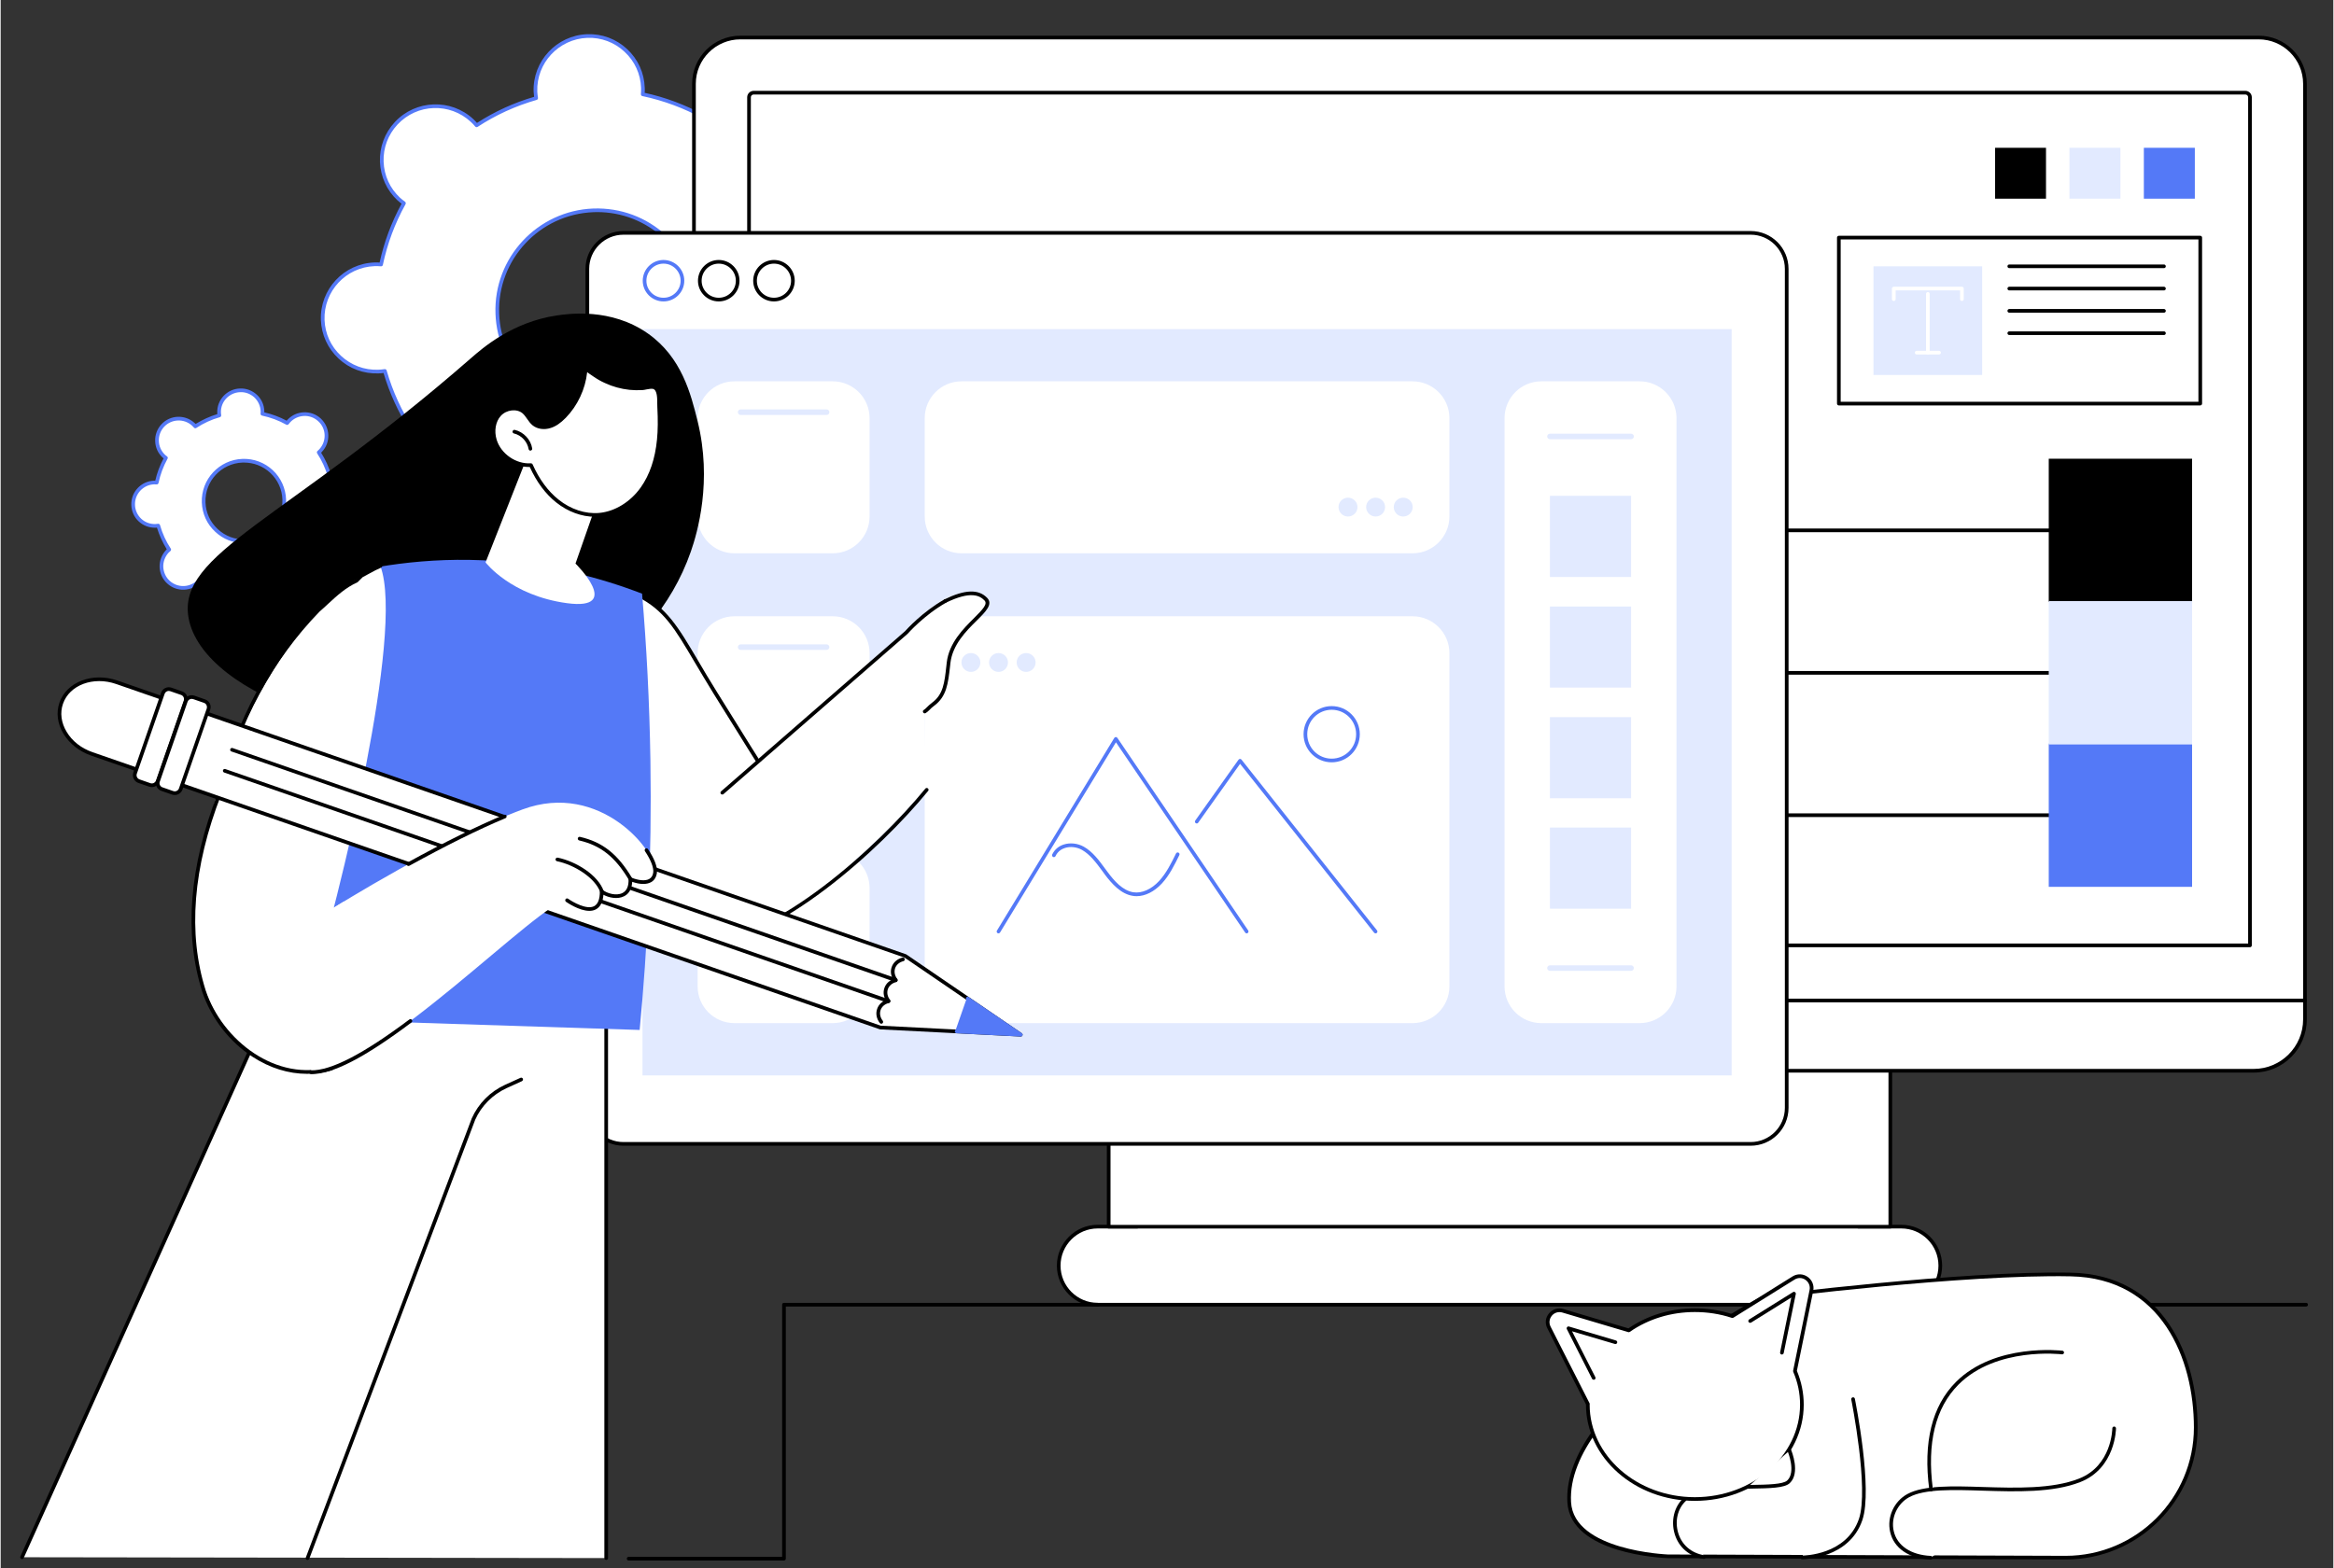 <svg version="1.2" xmlns="http://www.w3.org/2000/svg" viewBox="0 0 2796 1880" width="1000" height="672">
	<rect x="0" y="0" width="2796" height="1880" fill="#333333" stroke="none"/>
	<title>BAir-M_Bus-43_Single-04-ai</title>
	<style>
		.s0 { fill: #ffffff } 
		.s1 { fill: #5479f7 } 
		.s2 { fill: #000000 } 
		.s3 { fill: #e2eaff } 
	</style>
	<g id="_Artboards_">
	</g>
	<g id="Illustration">
		<g id="Interface design 2 ">
			<g id="&lt;Group&gt;">
				<g id="&lt;Group&gt;">
					<path id="&lt;Compound Path&gt;" fill-rule="evenodd" class="s0" d="m183.9 578.5q1.6 0 3.1 0.1c2.2-10.5 6-20.5 11.1-29.6q-1.3-0.9-2.5-2c-10.5-9.8-11.1-26.3-1.3-36.8 9.8-10.5 26.3-11.1 36.8-1.3q1.2 1.1 2.2 2.3c8.8-5.7 18.5-10.2 28.8-13.2q-0.2-1.5-0.3-3.1c-0.5-14.3 10.7-26.4 25.1-26.9 14.4-0.5 26.4 10.7 26.9 25q0.1 1.6-0.1 3.2c10.6 2.2 20.6 6 29.7 11q0.9-1.2 2-2.4c9.8-10.5 26.3-11.1 36.8-1.3 10.5 9.7 11.1 26.2 1.3 36.7q-1.1 1.2-2.3 2.2c5.7 8.7 10.2 18.4 13.2 28.8q1.5-0.3 3.1-0.4c14.4-0.5 26.4 10.7 27 25.1 0.5 14.3-10.8 26.4-25.1 26.9q-1.6 0.1-3.2-0.1c-2.2 10.5-6 20.5-11.1 29.7q1.3 0.9 2.5 2c10.5 9.7 11.1 26.2 1.3 36.7-9.8 10.5-26.3 11.1-36.8 1.3q-1.2-1.1-2.2-2.3c-8.8 5.8-18.4 10.2-28.8 13.2q0.3 1.5 0.3 3.1c0.5 14.4-10.7 26.5-25.1 27-14.3 0.5-26.4-10.7-26.9-25.1q-0.1-1.6 0.1-3.1c-10.5-2.2-20.5-6-29.7-11.1q-0.9 1.3-2 2.5c-9.8 10.5-26.3 11.1-36.8 1.3-10.5-9.8-11.1-26.2-1.3-36.8q1.1-1.1 2.3-2.1c-5.7-8.8-10.2-18.5-13.1-28.8q-1.6 0.2-3.2 0.3c-14.4 0.5-26.4-10.7-26.9-25-0.6-14.4 10.7-26.4 25.1-27zm109.4 70.4c26.7-0.9 47.6-23.3 46.6-50-0.9-26.6-23.3-47.4-50-46.5-26.7 1-47.6 23.4-46.6 50 0.9 26.7 23.3 47.5 50 46.5z"/>
					<path id="&lt;Compound Path&gt;" fill-rule="evenodd" class="s1" d="m295.4 735.6c-7.2 0-14-2.7-19.2-7.6-5.6-5.1-8.7-12.1-9-19.6q0-0.7 0-1.5c-9.4-2.1-18.4-5.5-26.8-10q-0.5 0.6-1 1.2c-10.6 11.4-28.5 12-39.9 1.4-5.5-5.1-8.7-12.1-9-19.6-0.2-7.5 2.5-14.7 7.6-20.3q0.5-0.5 1-1c-5-8.1-9-16.8-11.8-26q-0.8 0.1-1.5 0.1c-7.6 0.3-14.7-2.4-20.3-7.5-5.5-5.1-8.7-12.1-8.9-19.7-0.6-15.5 11.6-28.6 27.2-29.2q0.7 0 1.5 0c2.1-9.3 5.5-18.3 10-26.7q-0.6-0.5-1.2-1c-5.5-5.1-8.7-12.1-8.9-19.6-0.3-7.6 2.4-14.8 7.5-20.3 10.6-11.4 28.5-12 39.9-1.4q0.5 0.5 1.1 1c8.1-5 16.8-9 26-11.8q-0.1-0.8-0.1-1.5c-0.6-15.6 11.7-28.7 27.2-29.2 7.6-0.3 14.7 2.4 20.3 7.5 5.5 5.1 8.7 12.1 8.9 19.6q0.1 0.8 0 1.5c9.4 2.2 18.4 5.5 26.8 10q0.5-0.6 1-1.1c10.6-11.4 28.5-12 39.9-1.5 5.5 5.2 8.7 12.1 9 19.7 0.3 7.5-2.4 14.7-7.6 20.2q-0.5 0.5-1 1.1c5.1 8.1 9.1 16.8 11.8 25.9q0.8 0 1.5-0.1c7.6-0.2 14.8 2.4 20.3 7.6 5.5 5.1 8.7 12.1 9 19.6 0.5 15.5-11.7 28.6-27.3 29.2q-0.7 0-1.4 0c-2.2 9.4-5.5 18.3-10 26.8q0.6 0.5 1.1 1c5.5 5.1 8.7 12.1 9 19.6 0.2 7.5-2.5 14.7-7.6 20.2-10.6 11.4-28.5 12-39.9 1.5q-0.5-0.5-1.1-1.1c-8.1 5.1-16.8 9.1-26 11.9q0.1 0.8 0.1 1.5c0.6 15.5-11.6 28.6-27.2 29.2q-0.5 0-1 0zm-55.6-43.7q0.6 0 1.1 0.3c9.1 5 18.8 8.7 29 10.8 1.1 0.2 1.9 1.2 1.8 2.4-0.1 1.1-0.1 2-0.1 2.8 0.2 6.4 2.9 12.3 7.6 16.6 4.6 4.3 10.7 6.6 17.1 6.4 13.1-0.5 23.4-11.6 22.9-24.7 0-0.9-0.1-1.8-0.3-2.9-0.1-1.1 0.5-2.1 1.6-2.4 10-2.9 19.5-7.2 28.2-12.9 1-0.6 2.2-0.4 2.9 0.4q1 1.3 2 2.1c9.6 9 24.7 8.4 33.7-1.2 4.3-4.6 6.6-10.7 6.4-17.1-0.3-6.3-3-12.2-7.6-16.5q-1-0.9-2.3-1.8c-0.9-0.7-1.1-1.9-0.6-2.9 5.1-9.1 8.7-18.9 10.9-29 0.2-1.1 1.2-1.9 2.3-1.8 1.1 0.1 2 0.1 2.9 0.1 13.1-0.5 23.4-11.5 23-24.6-0.3-6.4-3-12.3-7.6-16.6-4.7-4.3-10.8-6.6-17.1-6.4q-1.3 0.1-2.9 0.3c-1.1 0.2-2.1-0.5-2.4-1.5-2.9-10-7.2-19.5-12.9-28.2-0.6-1-0.5-2.2 0.4-2.9 0.8-0.7 1.5-1.4 2.1-2 4.3-4.7 6.6-10.7 6.4-17.1-0.2-6.3-2.9-12.2-7.6-16.5-9.6-9-24.7-8.4-33.7 1.2q-0.9 0.9-1.8 2.2c-0.7 0.9-1.9 1.2-2.8 0.7-9.1-5.1-18.9-8.7-29.1-10.9-1.1-0.2-1.9-1.2-1.8-2.3 0.1-1.1 0.2-2 0.1-2.9-0.2-6.3-2.9-12.2-7.5-16.6-4.7-4.3-10.8-6.6-17.1-6.3-13.2 0.5-23.5 11.5-23 24.6q0 1.3 0.3 2.9c0.2 1.1-0.5 2.2-1.6 2.5-10 2.8-19.5 7.2-28.2 12.9-0.9 0.6-2.2 0.4-2.9-0.5q-1-1.2-2-2.1c-9.6-8.9-24.7-8.4-33.7 1.2-4.3 4.7-6.6 10.8-6.3 17.1 0.2 6.4 2.9 12.2 7.5 16.6q1 0.9 2.3 1.8c0.9 0.7 1.2 1.9 0.6 2.8-5 9.1-8.7 18.9-10.8 29.1-0.3 1.1-1.3 1.8-2.4 1.7-1.1-0.1-2-0.1-2.9-0.1-13.1 0.5-23.4 11.6-22.9 24.7 0.2 6.3 2.9 12.2 7.5 16.6 4.7 4.3 10.7 6.5 17.1 6.3q1.3 0 2.9-0.3c1.1-0.2 2.2 0.5 2.5 1.6 2.8 10 7.2 19.5 12.9 28.2 0.6 0.9 0.4 2.1-0.5 2.9q-1.2 1-2.1 1.9c-4.3 4.7-6.6 10.8-6.4 17.1 0.3 6.4 3 12.3 7.6 16.6 9.6 8.9 24.7 8.4 33.7-1.2q0.9-1 1.8-2.3c0.5-0.6 1.1-0.9 1.8-0.9zm51.7-40.7c-12.8 0-24.9-4.8-34.3-13.6-9.9-9.1-15.6-21.6-16.1-35.1-1-27.8 20.9-51.3 48.7-52.3 13.5-0.5 26.4 4.3 36.3 13.5 9.8 9.2 15.5 21.7 16 35.2 1 27.8-20.8 51.2-48.7 52.2q-0.9 0.1-1.9 0.1zm0.2-96.6q-0.9 0-1.7 0c-25.5 0.9-45.4 22.3-44.5 47.7 0.4 12.3 5.6 23.7 14.7 32.1 9 8.4 20.7 12.8 33 12.3 25.5-0.9 45.4-22.3 44.5-47.7-0.4-12.3-5.6-23.7-14.6-32.1-8.6-8-19.7-12.3-31.4-12.3z"/>
				</g>
				<g id="&lt;Group&gt;">
					<path id="&lt;Compound Path&gt;" fill-rule="evenodd" class="s0" d="m448.1 316.9c2.7-0.1 5.3 0 7.9 0.2 5.5-26 14.8-50.7 27.4-73.4-2.1-1.5-4.2-3.1-6.1-4.9-26-24.2-27.5-64.9-3.2-91 24.2-26 65-27.5 91-3.3 2 1.8 3.7 3.8 5.4 5.7 21.7-14.1 45.7-25.2 71.3-32.5-0.4-2.6-0.7-5.2-0.8-7.8-1.2-35.5 26.6-65.4 62.1-66.7 35.6-1.2 65.5 26.5 66.7 62 0.1 2.7 0 5.3-0.2 7.9 26.1 5.4 50.8 14.7 73.5 27.3 1.5-2.1 3.1-4.1 4.9-6.1 24.3-26 65-27.5 91.1-3.3 26 24.3 27.5 65 3.2 91-1.8 1.9-3.7 3.7-5.7 5.4 14.2 21.7 25.2 45.6 32.6 71.2 2.5-0.4 5.1-0.7 7.8-0.8 35.5-1.3 65.4 26.5 66.6 62 1.3 35.5-26.5 65.4-62.1 66.6-2.6 0.1-5.2 0-7.8-0.2-5.5 26.1-14.8 50.7-27.4 73.4 2.1 1.5 4.1 3.2 6.1 5 26 24.2 27.4 64.9 3.2 90.9-24.3 26-65 27.5-91.1 3.3-1.9-1.8-3.7-3.7-5.3-5.7-21.8 14.2-45.8 25.2-71.4 32.6 0.4 2.5 0.7 5.1 0.8 7.8 1.3 35.5-26.5 65.3-62.1 66.6-35.5 1.3-65.4-26.5-66.7-62-0.1-2.6 0.1-5.2 0.3-7.8-26.1-5.5-50.8-14.8-73.5-27.4-1.5 2.1-3.1 4.2-4.9 6.1-24.3 26-65.1 27.5-91.1 3.3-26-24.2-27.5-64.9-3.2-91 1.8-1.9 3.7-3.7 5.7-5.3-14.2-21.7-25.3-45.7-32.6-71.3-2.5 0.4-5.1 0.7-7.8 0.8-35.6 1.3-65.4-26.4-66.7-62-1.2-35.5 26.6-65.3 62.1-66.6zm271 174.2c66-2.4 117.7-57.8 115.3-123.7-2.3-66-57.8-117.6-123.8-115.2-66.1 2.4-117.7 57.8-115.3 123.8 2.3 66 57.7 117.5 123.8 115.1z"/>
					<path id="&lt;Compound Path&gt;" fill-rule="evenodd" class="s1" d="m724.1 702.3c-16.9 0-32.9-6.2-45.3-17.8-13-12.1-20.5-28.6-21.2-46.3 0-1.9 0-4 0.1-6.2-24.6-5.3-48.3-14.2-70.5-26.2-1.3 1.7-2.6 3.3-3.9 4.7-25.1 26.9-67.3 28.4-94.2 3.4-13-12.1-20.5-28.5-21.2-46.3-0.6-17.8 5.7-34.7 17.9-47.8 1.3-1.4 2.7-2.8 4.4-4.2-13.6-21.2-24.1-44.2-31.3-68.4-2.2 0.3-4.2 0.5-6.1 0.5-17.8 0.6-34.8-5.6-47.8-17.8-13-12.1-20.5-28.5-21.2-46.3-1.3-36.7 27.5-67.6 64.3-68.9 1.9-0.1 3.9 0 6.1 0.1 5.4-24.7 14.2-48.3 26.3-70.5-1.7-1.3-3.3-2.6-4.7-3.9-13-12.1-20.5-28.6-21.2-46.3-0.6-17.8 5.7-34.7 17.9-47.8 25-26.8 67.2-28.4 94.1-3.4 1.4 1.3 2.8 2.8 4.3 4.5 21.2-13.7 44.2-24.2 68.5-31.3-0.3-2.2-0.5-4.2-0.6-6.1-1.3-36.7 27.5-67.6 64.3-69 17.8-0.6 34.7 5.7 47.7 17.8 13.1 12.1 20.6 28.6 21.2 46.4 0.1 1.9 0.1 3.9-0.1 6.1 24.7 5.4 48.4 14.2 70.5 26.3 1.4-1.8 2.7-3.4 4-4.8 25-26.8 67.3-28.4 94.2-3.4 13 12.1 20.5 28.6 21.1 46.4 0.7 17.7-5.7 34.7-17.8 47.7-1.3 1.4-2.8 2.8-4.4 4.3 13.6 21.2 24.1 44.2 31.2 68.4 2.2-0.3 4.3-0.5 6.2-0.6 17.8-0.6 34.7 5.7 47.8 17.8 13 12.1 20.5 28.6 21.1 46.3 1.3 36.7-27.5 67.6-64.2 68.9-1.9 0.1-3.9 0.1-6.2-0.1-5.3 24.7-14.2 48.4-26.3 70.5 1.8 1.3 3.3 2.6 4.8 3.9 13 12.1 20.5 28.6 21.1 46.4 0.7 17.7-5.7 34.7-17.8 47.7-25 26.9-67.3 28.4-94.2 3.4-1.4-1.3-2.8-2.7-4.2-4.4-21.3 13.6-44.3 24.1-68.5 31.2 0.3 2.2 0.5 4.3 0.5 6.2 1.3 36.7-27.5 67.6-64.2 68.9q-1.2 0-2.5 0zm-137.5-101.6q0.6 0 1.1 0.3c22.8 12.6 47.3 21.8 72.8 27.1 1.1 0.3 1.9 1.3 1.8 2.4-0.3 2.8-0.3 5.2-0.3 7.5 0.6 16.6 7.7 32 19.8 43.3 12.2 11.3 28 17.2 44.6 16.6 34.3-1.2 61.2-30.1 60-64.4-0.1-2.2-0.3-4.7-0.8-7.5-0.1-1.1 0.5-2.1 1.6-2.4 25.1-7.2 48.9-18.1 70.8-32.3 0.9-0.7 2.1-0.5 2.8 0.4 1.9 2.1 3.6 3.9 5.2 5.5 25.1 23.3 64.6 21.9 88-3.2 11.3-12.1 17.2-28 16.6-44.6-0.6-16.6-7.6-31.9-19.7-43.2-1.7-1.6-3.6-3.2-5.9-4.8-0.9-0.7-1.2-1.9-0.6-2.9 12.6-22.7 21.8-47.2 27.1-72.7 0.3-1.1 1.3-1.9 2.4-1.8 2.8 0.3 5.3 0.3 7.6 0.2 34.2-1.2 61.1-30.1 59.9-64.3-0.6-16.6-7.6-32-19.7-43.3-12.2-11.3-28-17.2-44.7-16.6-2.3 0.1-4.7 0.3-7.5 0.8-1.1 0.2-2.2-0.5-2.5-1.6-7.1-25-18-48.8-32.3-70.6-0.6-1-0.4-2.2 0.5-2.9 2.1-1.8 3.9-3.5 5.5-5.2 11.3-12.2 17.2-28 16.6-44.6-0.6-16.6-7.6-31.9-19.7-43.2-25.1-23.4-64.6-22-88 3.1-1.5 1.7-3.1 3.6-4.8 5.9-0.6 0.9-1.8 1.2-2.8 0.6-22.8-12.6-47.3-21.7-72.9-27.1-1.1-0.2-1.8-1.2-1.7-2.3 0.2-2.9 0.3-5.3 0.2-7.6-0.6-16.6-7.6-31.9-19.8-43.2-12.1-11.4-28-17.3-44.6-16.7-34.3 1.3-61.2 30.2-60 64.4 0.1 2.3 0.4 4.7 0.8 7.5 0.2 1.1-0.5 2.2-1.6 2.5-25.1 7.2-48.9 18-70.7 32.3-0.9 0.6-2.2 0.4-2.9-0.4-1.8-2.2-3.5-4-5.2-5.5-25.1-23.4-64.5-22-87.9 3.1-11.4 12.2-17.3 28-16.7 44.6 0.6 16.6 7.6 32 19.8 43.3 1.7 1.5 3.6 3.1 5.9 4.7 0.9 0.7 1.1 1.9 0.6 2.9-12.7 22.8-21.8 47.3-27.2 72.8-0.2 1.1-1.2 1.8-2.3 1.7-2.8-0.2-5.3-0.3-7.6-0.2-34.3 1.2-61.2 30.1-60 64.4 0.6 16.6 7.6 31.9 19.8 43.2 12.2 11.3 28 17.2 44.6 16.6 2.3-0.1 4.8-0.3 7.6-0.7 1.1-0.2 2.1 0.5 2.4 1.5 7.2 25.1 18.1 48.9 32.3 70.7 0.6 0.9 0.4 2.1-0.4 2.9-2.2 1.8-4 3.5-5.5 5.1-11.4 12.2-17.3 28-16.7 44.6 0.6 16.6 7.6 32 19.8 43.3 25.1 23.3 64.6 21.9 88-3.2 1.5-1.7 3.1-3.6 4.7-5.9 0.5-0.5 1.1-0.9 1.8-0.9zm128.1-107.3c-30.9 0-60.2-11.5-82.9-32.6-23.8-22.2-37.6-52.2-38.7-84.7-2.4-67.1 50.3-123.6 117.4-126.1 32.5-1.1 63.6 10.4 87.4 32.5 23.8 22.2 37.6 52.3 38.7 84.8 2.4 67-50.3 123.6-117.4 126q-2.3 0.1-4.5 0.1zm0.3-239.1q-2.2 0-4.3 0.1c-64.8 2.4-115.5 56.9-113.2 121.5 1.1 31.3 14.3 60.3 37.3 81.7 22.9 21.3 52.9 32.5 84.2 31.3 64.7-2.3 115.5-56.8 113.2-121.5-1.1-31.3-14.4-60.3-37.3-81.6-21.9-20.4-50.1-31.5-79.9-31.5z"/>
				</g>
			</g>
			<g id="&lt;Group&gt;">
				<g id="&lt;Group&gt;">
					<g id="&lt;Group&gt;">
						<path id="&lt;Path&gt;" class="s0" d="m2226.6 1470.7h51.5c25.8 0 46.8 21 46.8 46.8 0 25.8-21 46.8-46.8 46.8h-963.1c-25.8 0-46.8-21-46.8-46.8 0-25.8 21-46.8 46.8-46.8h47.4z"/>
						<path id="&lt;Path&gt;" class="s2" d="m2278.1 1566.5h-963.1c-27 0-49-22-49-49 0-27 22-49 49-49h47.4c1.2 0 2.2 1 2.2 2.2 0 1.2-1 2.2-2.2 2.2h-47.4c-24.6 0-44.6 20-44.6 44.6 0 24.6 20 44.6 44.6 44.6h963.1c24.6 0 44.6-20 44.6-44.6 0-24.6-20-44.6-44.6-44.6h-51.5c-1.2 0-2.2-1-2.2-2.2 0-1.2 1-2.2 2.2-2.2h51.5c27 0 49 22 49 49 0 27-22 49-49 49z"/>
					</g>
					<g id="&lt;Group&gt;">
						<path id="&lt;Path&gt;" class="s0" d="m2265 1283.8v187h-936.9v-187z"/>
						<path id="&lt;Path&gt;" class="s2" d="m2265 1473h-936.9c-1.2 0-2.2-0.9-2.2-2.2v-187c0-1.2 1-2.2 2.2-2.2 1.2 0 2.2 1 2.2 2.2v184.8h932.5v-184.8c0-1.2 1-2.2 2.2-2.2 1.2 0 2.2 1 2.2 2.2v187c0 1.3-1 2.2-2.2 2.2z"/>
					</g>
					<g id="&lt;Group&gt;">
						<path id="&lt;Path&gt;" class="s0" d="m2746.4 1184.8l-1899-3.5-16.4 18.3v22.6c0 34 27.6 61.6 61.5 61.6h1808.1c33.9 0 61.4-27.6 61.4-61.6v-22.6z"/>
						<path id="&lt;Compound Path&gt;" fill-rule="evenodd" class="s2" d="m2700.6 1286h-1808.1c-35.1 0-63.7-28.6-63.7-63.8v-22.6c0-0.5 0.2-1.1 0.6-1.5l16.4-18.3c0.4-0.5 1-0.7 1.6-0.7q0 0 0 0l1899 3.5c0.6 0 1.1 0.2 1.5 0.6l15.7 14.8c0.4 0.4 0.6 1 0.6 1.6v22.6c0 35.2-28.5 63.8-63.6 63.8zm-1867.4-85.6v21.8c0 32.7 26.6 59.4 59.3 59.4h1808.1c32.7 0 59.2-26.7 59.2-59.4v-21.7l-14.3-13.5-1897.1-3.5z"/>
					</g>
					<g id="&lt;Group&gt;">
						<path id="&lt;Path&gt;" class="s0" d="m2762 1199.6h-1931v-1099.1c0-30.7 24.9-55.5 55.6-55.5h1819.9c30.7 0 55.5 24.8 55.5 55.5z"/>
						<path id="&lt;Compound Path&gt;" fill-rule="evenodd" class="s2" d="m2762 1201.8h-1931c-1.2 0-2.2-1-2.2-2.2v-1099.1c0-31.8 25.9-57.7 57.8-57.7h1819.9c31.8 0 57.7 25.9 57.7 57.7v1099.1c0 1.2-0.9 2.2-2.2 2.2zm-1928.8-4.4h1926.6v-1096.9c0-29.4-23.9-53.3-53.3-53.3h-1819.9c-29.4 0-53.4 23.9-53.4 53.3z"/>
					</g>
					<g id="&lt;Group&gt;">
						<path id="&lt;Path&gt;" class="s0" d="m897 1133.5v-1016.9c0-3 2.5-5.5 5.6-5.5h1787.9c3.1 0 5.6 2.5 5.6 5.5v1016.9z"/>
						<path id="&lt;Compound Path&gt;" fill-rule="evenodd" class="s2" d="m2696.1 1135.7h-1799.1c-1.2 0-2.2-1-2.2-2.2v-1016.9c0-4.2 3.5-7.7 7.8-7.7h1787.9c4.3 0 7.8 3.5 7.8 7.7v1016.9c0 1.2-1 2.2-2.2 2.2zm-1796.9-4.4h1794.7v-1014.7c0-1.8-1.5-3.3-3.4-3.3h-1787.9c-1.9 0-3.4 1.5-3.4 3.3z"/>
					</g>
				</g>
				<path id="&lt;Path&gt;" class="s2" d="m2763.4 1566.5h-485.3c-1.2 0-2.2-1-2.2-2.2 0-1.3 1-2.2 2.2-2.2h485.3c1.2 0 2.2 0.9 2.2 2.2 0 1.2-1 2.2-2.2 2.2z"/>
				<g id="&lt;Group&gt;">
					<path id="&lt;Path&gt;" class="s3" d="m2540.8 238.2h-61.1v-61h61.1z"/>
					<path id="&lt;Path&gt;" class="s1" d="m2630 238.2h-61.1v-61h61.1z"/>
					<path id="&lt;Path&gt;" class="s2" d="m2451.6 238.2h-61v-61h61z"/>
				</g>
				<g id="&lt;Group&gt;">
					<g id="&lt;Group&gt;">
						<path id="&lt;Path&gt;" class="s0" d="m2636.5 483.9h-433.2v-199h433.2z"/>
						<path id="&lt;Compound Path&gt;" fill-rule="evenodd" class="s2" d="m2636.5 486.1h-433.2c-1.2 0-2.2-1-2.2-2.2v-199c0-1.2 1-2.2 2.2-2.2h433.2c1.2 0 2.2 1 2.2 2.2v199c0 1.2-1 2.2-2.2 2.2zm-431-4.4h428.8v-194.6h-428.8z"/>
					</g>
					<g id="&lt;Group&gt;">
						<path id="&lt;Path&gt;" class="s3" d="m2375.1 449.6h-130.3v-130.3h130.3z"/>
						<g id="&lt;Group&gt;">
							<path id="&lt;Path&gt;" class="s0" d="m2350.8 360.9c-1.2 0-2.2-1-2.2-2.2v-10.5h-77.2v10.5c0 1.2-1 2.2-2.2 2.2-1.3 0-2.3-1-2.3-2.2v-12.7c0-1.2 1-2.2 2.3-2.2h81.6c1.2 0 2.2 1 2.2 2.2v12.7c0 1.2-1 2.2-2.2 2.2z"/>
							<path id="&lt;Path&gt;" class="s0" d="m2310 425c-1.2 0-2.2-0.9-2.2-2.2v-70.5c0-1.2 1-2.2 2.2-2.2 1.2 0 2.2 1 2.2 2.2v70.5c0 1.3-1 2.2-2.2 2.2z"/>
							<path id="&lt;Path&gt;" class="s0" d="m2323.4 425h-26.8c-1.3 0-2.2-0.9-2.2-2.2 0-1.2 0.9-2.2 2.2-2.2h26.8c1.2 0 2.2 1 2.2 2.2 0 1.3-1 2.2-2.2 2.2z"/>
						</g>
					</g>
					<g id="&lt;Group&gt;">
						<path id="&lt;Path&gt;" class="s2" d="m2593 321.5h-185.4c-1.2 0-2.2-1-2.2-2.2 0-1.2 1-2.2 2.2-2.2h185.4c1.2 0 2.2 1 2.2 2.2 0 1.2-1 2.2-2.2 2.2z"/>
						<path id="&lt;Path&gt;" class="s2" d="m2593 348.2h-185.4c-1.2 0-2.2-1-2.2-2.2 0-1.2 1-2.2 2.2-2.2h185.4c1.2 0 2.2 1 2.2 2.2 0 1.2-1 2.2-2.2 2.2z"/>
						<path id="&lt;Path&gt;" class="s2" d="m2593 374.9h-185.4c-1.2 0-2.2-0.9-2.2-2.2 0-1.2 1-2.2 2.2-2.2h185.4c1.2 0 2.2 1 2.2 2.2 0 1.3-1 2.2-2.2 2.2z"/>
						<path id="&lt;Path&gt;" class="s2" d="m2593 401.7h-185.4c-1.2 0-2.2-1-2.2-2.2 0-1.2 1-2.2 2.2-2.2h185.4c1.2 0 2.2 1 2.2 2.2 0 1.2-1 2.2-2.2 2.2z"/>
					</g>
				</g>
				<g id="&lt;Group&gt;">
					<g id="&lt;Group&gt;">
						<path id="&lt;Path&gt;" class="s2" d="m2540.8 638.1h-400c-1.2 0-2.2-1-2.2-2.2 0-1.2 1-2.2 2.2-2.2h400c1.2 0 2.2 1 2.2 2.2 0 1.2-1 2.2-2.2 2.2z"/>
						<path id="&lt;Path&gt;" class="s2" d="m2626.7 721.8h-171.8v-171.8h171.8z"/>
					</g>
					<g id="&lt;Group&gt;">
						<path id="&lt;Path&gt;" class="s2" d="m2540.8 979.6h-400c-1.2 0-2.2-1-2.2-2.2 0-1.2 1-2.2 2.2-2.2h400c1.2 0 2.2 1 2.2 2.2 0 1.2-1 2.2-2.2 2.2z"/>
						<path id="&lt;Path&gt;" class="s1" d="m2626.7 1063.3h-171.8v-171.8h171.8z"/>
					</g>
					<g id="&lt;Group&gt;">
						<path id="&lt;Path&gt;" class="s2" d="m2540.8 808.9h-400c-1.2 0-2.2-1-2.2-2.2 0-1.3 1-2.2 2.2-2.2h400c1.2 0 2.2 0.9 2.2 2.2 0 1.2-1 2.2-2.2 2.2z"/>
						<path id="&lt;Path&gt;" class="s3" d="m2626.7 892.6h-171.8v-171.9h171.8z"/>
					</g>
				</g>
			</g>
			<g id="&lt;Group&gt;">
				<g id="&lt;Group&gt;">
					<g id="&lt;Group&gt;">
						<path id="&lt;Path&gt;" class="s0" d="m2097.6 1371.5h-1351.1c-23.9 0-43.3-19.3-43.3-43.2v-1005.9c0-23.9 19.4-43.2 43.3-43.2h1351.1c23.9 0 43.2 19.3 43.2 43.2v1005.9c0 23.9-19.3 43.2-43.2 43.2z"/>
						<path id="&lt;Compound Path&gt;" fill-rule="evenodd" class="s2" d="m2097.6 1373.7h-1351.1c-25.1 0-45.5-20.3-45.5-45.4v-1005.9c0-25.1 20.4-45.4 45.5-45.4h1351.1c25.1 0 45.4 20.3 45.4 45.4v1005.9c0 25.1-20.3 45.4-45.4 45.4zm-1351.1-1092.3c-22.7 0-41.1 18.4-41.1 41v1005.9c0 22.6 18.4 41 41.1 41h1351.1c22.6 0 41-18.4 41-41v-1005.9c0-22.6-18.4-41-41-41z"/>
					</g>
					<g id="&lt;Group&gt;">
						<path id="&lt;Compound Path&gt;" fill-rule="evenodd" class="s1" d="m794.5 361.4c-13.7 0-24.9-11.1-24.9-24.8 0-13.7 11.2-24.9 24.9-24.9 13.7 0 24.9 11.2 24.9 24.9 0 13.7-11.2 24.8-24.9 24.8zm0-45.3c-11.3 0-20.5 9.2-20.5 20.5 0 11.3 9.2 20.4 20.5 20.4 11.3 0 20.5-9.1 20.5-20.4 0-11.3-9.2-20.5-20.5-20.5z"/>
						<path id="&lt;Compound Path&gt;" fill-rule="evenodd" class="s2" d="m860.7 361.4c-13.7 0-24.9-11.1-24.9-24.8 0-13.7 11.2-24.9 24.9-24.9 13.7 0 24.9 11.2 24.9 24.9 0 13.7-11.2 24.8-24.9 24.8zm0-45.3c-11.3 0-20.5 9.2-20.5 20.5 0 11.3 9.2 20.4 20.5 20.4 11.3 0 20.5-9.1 20.5-20.4 0-11.3-9.2-20.5-20.5-20.5z"/>
						<path id="&lt;Compound Path&gt;" fill-rule="evenodd" class="s2" d="m926.9 361.4c-13.7 0-24.9-11.1-24.9-24.8 0-13.7 11.2-24.9 24.9-24.9 13.7 0 24.9 11.2 24.9 24.9 0 13.7-11.2 24.8-24.9 24.8zm0-45.3c-11.3 0-20.5 9.2-20.5 20.5 0 11.3 9.2 20.4 20.5 20.4 11.3 0 20.5-9.1 20.5-20.4 0-11.3-9.2-20.5-20.5-20.5z"/>
					</g>
					<path id="&lt;Path&gt;" class="s3" d="m2074.8 1289.4h-1305.5v-894.8h1305.5z"/>
					<g id="&lt;Group&gt;">
						<g id="&lt;Group&gt;">
							<path id="&lt;Path&gt;" class="s0" d="m997.3 663.4h-117.8c-24.4 0-44.1-19.8-44.1-44.2v-117.8c0-24.4 19.7-44.2 44.1-44.2h117.8c24.4 0 44.2 19.8 44.2 44.2v117.8c0 24.4-19.8 44.2-44.2 44.2z"/>
							<path id="&lt;Path&gt;" class="s3" d="m990 497.5h-103.1c-1.8 0-3.3-1.4-3.3-3.3 0-1.8 1.5-3.3 3.3-3.3h103.1c1.8 0 3.3 1.5 3.3 3.3 0 1.9-1.5 3.3-3.3 3.3z"/>
						</g>
						<g id="&lt;Group&gt;">
							<path id="&lt;Path&gt;" class="s0" d="m997.3 945.1h-117.8c-24.4 0-44.1-19.8-44.1-44.2v-117.8c0-24.4 19.7-44.2 44.1-44.2h117.8c24.4 0 44.2 19.8 44.2 44.2v117.8c0 24.4-19.8 44.2-44.2 44.2z"/>
							<path id="&lt;Path&gt;" class="s3" d="m990 779.2h-103.1c-1.8 0-3.3-1.5-3.3-3.3 0-1.8 1.5-3.3 3.3-3.3h103.1c1.8 0 3.3 1.5 3.3 3.3 0 1.8-1.5 3.3-3.3 3.3z"/>
						</g>
						<g id="&lt;Group&gt;">
							<path id="&lt;Path&gt;" class="s0" d="m997.3 1226.7h-117.8c-24.4 0-44.1-19.7-44.1-44.1v-117.8c0-24.4 19.7-44.2 44.1-44.2h117.8c24.4 0 44.2 19.8 44.2 44.2v117.8c0 24.4-19.8 44.1-44.2 44.1z"/>
							<path id="&lt;Path&gt;" class="s3" d="m990 1053.3h-103.1c-1.8 0-3.3-1.4-3.3-3.3 0-1.8 1.5-3.3 3.3-3.3h103.1c1.8 0 3.3 1.5 3.3 3.3 0 1.9-1.5 3.3-3.3 3.3z"/>
						</g>
						<g id="&lt;Group&gt;">
							<path id="&lt;Path&gt;" class="s0" d="m1692.3 663.4h-540.6c-24.4 0-44.1-19.8-44.1-44.2v-117.8c0-24.4 19.7-44.2 44.1-44.2h540.6c24.4 0 44.2 19.8 44.2 44.2v117.8c0 24.4-19.8 44.2-44.2 44.2z"/>
							<g id="&lt;Group&gt;">
								<path id="&lt;Path&gt;" class="s3" d="m1626.3 608c0 6.2-5.1 11.3-11.4 11.3-6.2 0-11.3-5.1-11.3-11.3 0-6.3 5.1-11.3 11.3-11.3 6.3 0 11.4 5 11.4 11.3z"/>
								<path id="&lt;Path&gt;" class="s3" d="m1659.4 608c0 6.2-5.1 11.3-11.4 11.3-6.2 0-11.3-5.1-11.3-11.3 0-6.3 5.1-11.3 11.3-11.3 6.3 0 11.4 5 11.4 11.3z"/>
								<path id="&lt;Path&gt;" class="s3" d="m1692.5 608c0 6.2-5.1 11.3-11.4 11.3-6.2 0-11.3-5.1-11.3-11.3 0-6.3 5.1-11.3 11.3-11.3 6.3 0 11.4 5 11.4 11.3z"/>
							</g>
						</g>
						<g id="&lt;Group&gt;">
							<path id="&lt;Path&gt;" class="s0" d="m1692.3 1226.7h-540.6c-24.4 0-44.1-19.7-44.1-44.1v-399.5c0-24.4 19.7-44.2 44.1-44.2h540.6c24.4 0 44.2 19.8 44.2 44.2v399.5c0 24.4-19.8 44.1-44.2 44.1z"/>
							<g id="&lt;Group&gt;">
								<path id="&lt;Path&gt;" class="s3" d="m1174.3 794.3c0 6.2-5.1 11.3-11.3 11.3-6.3 0-11.4-5.1-11.4-11.3 0-6.3 5.1-11.3 11.4-11.3 6.2 0 11.3 5 11.3 11.3z"/>
								<path id="&lt;Path&gt;" class="s3" d="m1207.4 794.3c0 6.2-5.1 11.3-11.3 11.3-6.3 0-11.4-5.1-11.4-11.3 0-6.3 5.1-11.3 11.4-11.3 6.2 0 11.3 5 11.3 11.3z"/>
								<path id="&lt;Path&gt;" class="s3" d="m1240.5 794.3c0 6.2-5.1 11.3-11.4 11.3-6.2 0-11.3-5.1-11.3-11.3 0-6.3 5.1-11.3 11.3-11.3 6.3 0 11.4 5 11.4 11.3z"/>
							</g>
							<g id="&lt;Group&gt;">
								<path id="&lt;Path&gt;" class="s1" d="m1196.1 1119.1q-0.6 0-1.2-0.3c-1-0.7-1.4-2-0.7-3.1l140.6-230.9c0.4-0.7 1.1-1.1 1.8-1.1 0.8 0 1.5 0.4 1.9 1l156.8 230.9c0.7 1.1 0.4 2.4-0.6 3.1-1 0.7-2.3 0.4-3-0.6l-154.9-228.1-138.9 228c-0.4 0.7-1.1 1.1-1.8 1.1z"/>
								<path id="&lt;Path&gt;" class="s1" d="m1648 1119.1c-0.6 0-1.3-0.3-1.7-0.8l-160.7-202.5-50.2 70.6c-0.7 1-2 1.2-3 0.5-1-0.7-1.2-2.1-0.5-3.1l51.8-72.9c0.4-0.6 1.1-0.9 1.8-1 0.7 0 1.3 0.3 1.8 0.9l162.4 204.7c0.8 1 0.6 2.4-0.3 3.1-0.4 0.3-0.9 0.5-1.4 0.5z"/>
								<path id="&lt;Compound Path&gt;" fill-rule="evenodd" class="s1" d="m1595.4 914c-18.6 0-33.7-15.1-33.7-33.7 0-18.6 15.1-33.7 33.7-33.7 18.6 0 33.7 15.1 33.7 33.7 0 18.6-15.1 33.7-33.7 33.7zm0-63c-16.2 0-29.3 13.1-29.3 29.3 0 16.2 13.1 29.3 29.3 29.3 16.2 0 29.3-13.1 29.3-29.3 0-16.2-13.1-29.3-29.3-29.3z"/>
								<path id="&lt;Path&gt;" class="s1" d="m1361.5 1074.5q-2.3 0-4.6-0.4c-14.2-2.2-25.2-14.7-33.2-25.3q-1.7-2.3-3.4-4.7c-7.1-9.6-14.5-19.6-24.2-25.1-6.2-3.5-14-4.4-20.4-2.3-3.6 1.1-8.5 3.8-11.3 9.7-0.5 1.1-1.8 1.6-2.9 1.1-1.1-0.6-1.6-1.9-1.1-3 2.8-5.8 7.6-10 14-12 7.6-2.4 16.6-1.4 23.9 2.7 10.5 5.9 18.2 16.3 25.5 26.3q1.7 2.4 3.5 4.7c7.4 9.9 17.6 21.6 30.3 23.6 10.1 1.6 21.7-3.5 30.9-13.5 8.6-9.3 14.6-21.3 20.3-33 0.6-1.1 1.9-1.6 3-1 1.1 0.5 1.5 1.8 1 2.9-5.9 12-12 24.4-21 34.1-9.1 9.8-19.9 15.2-30.3 15.2z"/>
							</g>
						</g>
						<g id="&lt;Group&gt;">
							<path id="&lt;Path&gt;" class="s0" d="m1964.5 1226.7h-117.8c-24.4 0-44.1-19.7-44.1-44.1v-681.2c0-24.4 19.7-44.2 44.1-44.2h117.8c24.4 0 44.2 19.8 44.2 44.2v681.2c0 24.4-19.8 44.1-44.2 44.1z"/>
							<g id="&lt;Group&gt;">
								<g id="&lt;Group&gt;">
									<path id="&lt;Path&gt;" class="s3" d="m1954.3 691.8h-97.3v-97.3h97.3z"/>
									<path id="&lt;Path&gt;" class="s3" d="m1954.3 824.4h-97.3v-97.2h97.3z"/>
									<path id="&lt;Path&gt;" class="s3" d="m1954.3 957.1h-97.3v-97.3h97.3z"/>
									<path id="&lt;Path&gt;" class="s3" d="m1954.3 1089.5h-97.3v-97.3h97.3z"/>
								</g>
								<path id="&lt;Path&gt;" class="s3" d="m1954.3 526.6h-97.3c-1.8 0-3.3-1.5-3.3-3.3 0-1.8 1.5-3.3 3.3-3.3h97.3c1.8 0 3.3 1.5 3.3 3.3 0 1.8-1.5 3.3-3.3 3.3z"/>
								<path id="&lt;Path&gt;" class="s3" d="m1954.3 1164h-97.3c-1.8 0-3.3-1.5-3.3-3.3 0-1.8 1.5-3.3 3.3-3.3h97.3c1.8 0 3.3 1.5 3.3 3.3 0 1.8-1.5 3.3-3.3 3.3z"/>
							</g>
						</g>
					</g>
				</g>
			</g>
			<g id="&lt;Group&gt;">
				<g id="&lt;Group&gt;">
					<g id="&lt;Group&gt;">
						<path id="&lt;Path&gt;" class="s0" d="m725.8 1868.1v-743.8l-371.6 12.7-328.6 730.1z"/>
						<path id="&lt;Path&gt;" class="s2" d="m725.8 1870.3c-1.2 0-2.2-1-2.2-2.2v-741.5l-368 12.5-328 728.9c-0.5 1.1-1.8 1.6-2.9 1.1-1.1-0.5-1.6-1.8-1.1-2.9l328.6-730.1c0.3-0.8 1.1-1.3 1.9-1.3l371.7-12.7c0.6 0 1.1 0.2 1.6 0.6 0.4 0.4 0.6 1 0.6 1.6v743.8c0 1.2-0.9 2.2-2.2 2.2z"/>
						<path id="&lt;Path&gt;" class="s2" d="m367.8 1870.3q-0.4 0-0.8-0.1c-1.1-0.5-1.7-1.7-1.2-2.9l198.9-526.5c8-17.8 22.1-32 39.8-40.1l18.5-8.4c1.1-0.5 2.4-0.1 2.9 1 0.5 1.1 0 2.4-1.1 3l-18.5 8.4c-16.6 7.7-30 21.1-37.5 37.8l-198.9 526.4c-0.3 0.9-1.2 1.4-2.1 1.4z"/>
					</g>
					<path id="&lt;Path&gt;" class="s2" d="m225.2 740.7c-13.7-77.3 115.1-116.1 338.8-311.5 13.2-11.5 49.2-43.2 102.8-51 13.8-2 64.7-9.4 108.9 21.6 40.7 28.6 51.6 72.8 59.6 104.9 17.9 72.2-0.1 133.8-8 156.5-47.3 136.3-188 188.2-202.9 193.5-166.7 58.6-382.6-19.6-399.2-114z"/>
					<g id="&lt;Group&gt;">
						<g id="&lt;Group&gt;">
							<g id="&lt;Group&gt;">
								<path id="&lt;Path&gt;" class="s0" d="m736 702.6c7 1.9 17.3 5.3 28.8 11.2 40.6 20.9 50.3 50.1 91.8 117 61.9 99.6 92.9 149.4 104.2 161 4.6 4.7 13.7 13.9 14.6 27 1.8 29.1-37.8 55.9-77.5 69.6-51.9 17.7-100.4 26.8-120.2-0.7-9.1-12.6-17.6-25.9-25-39.5-7-13.2-10.6-16.6-22.5-14.3q2.9-165.6 5.8-331.3z"/>
								<path id="&lt;Compound Path&gt;" fill-rule="evenodd" class="s2" d="m820.3 1107.5c-18.7 0-34.7-5-44.4-18.5-9.8-13.7-18.3-27-25.1-39.8-7.1-13.2-10-15.1-20.2-13.1-0.6 0.1-1.3-0.1-1.8-0.5-0.5-0.4-0.8-1.1-0.8-1.7l5.8-331.3c0-0.7 0.3-1.3 0.9-1.7 0.5-0.4 1.2-0.6 1.9-0.4 10.1 2.8 20 6.6 29.2 11.3 32.6 16.8 45.9 39.3 70 80.1 6.5 11.1 13.9 23.6 22.7 37.7 61.8 99.4 92.7 149.2 103.9 160.7 4.7 4.8 14.3 14.6 15.1 28.3 2 30.3-38.2 57.9-78.9 71.8-25.6 8.8-54.2 17.1-78.3 17.1zm-84.3-76.4c9 0 12.9 5.3 18.7 16.1 6.7 12.5 15.1 25.7 24.8 39.2 20.8 28.9 77.1 13.8 117.7-0.1 39.1-13.4 77.8-39.5 76-67.4-0.8-12.1-9.3-20.8-13.8-25.4-11.7-11.9-42.7-61.9-104.6-161.4-8.8-14.4-16.3-26.9-22.8-37.9-24.5-41.5-36.8-62.3-68.2-78.5-8.1-4.1-16.8-7.6-25.6-10.2l-5.7 325.8q1.9-0.2 3.5-0.2z"/>
							</g>
							<g id="&lt;Group&gt;">
								<path id="&lt;Path&gt;" class="s0" d="m752.7 1048.2l332.8-289.9c0 0 45.4-58.3 85-46 40.8 12.6-29.5 40.5-34.3 82.4-1.7 14.7-0.4 35-22.2 53.2-1.6 0.4-2.7 5.2-6.4 6.2l1.2 91.7c0 0-151.3 178.9-267.1 185.3-47.5 2.7-89-82.9-89-82.9z"/>
								<path id="&lt;Path&gt;" class="s2" d="m840.8 1133.4c-47.9 0-88.3-80.8-90-84.2-0.6-1.1-0.1-2.4 1-3 1-0.5 2.4-0.1 2.9 1 0.4 0.8 40.9 81.8 86.1 81.8q0.4 0 0.8-0.1c86.7-1.8 209.6-113.4 266.7-183.3 0.8-1 2.2-1.1 3.1-0.3 0.9 0.7 1.1 2.1 0.3 3-57.6 70.6-181.9 183.1-270 185q-0.4 0.1-0.9 0.1z"/>
								<path id="&lt;Path&gt;" class="s2" d="m1107.6 855.3c-0.8 0-1.5-0.4-1.9-1.1-0.6-1.1-0.3-2.4 0.8-3 1.3-0.8 2.4-1.9 3.7-3.2 1.5-1.5 3.3-3.3 6.1-5.4 13.5-9.9 15-23.7 17.3-44.6l0.4-3.6c2.7-23.6 20.1-40.8 32.8-53.4 10.7-10.7 16.5-16.9 12.4-21.1-5.6-5.8-16.4-11.8-46.1 2.7-1.1 0.6-2.4 0.1-3-1-0.5-1.1 0-2.4 1-2.9 24.6-12 40.9-12.6 51.3-1.9 7.3 7.5-1.4 16.3-12.5 27.3-12.3 12.1-29 28.8-31.5 50.8l-0.4 3.6c-2.4 21.2-4.1 36.6-19.1 47.7-2.5 1.8-4.1 3.4-5.5 4.9-1.6 1.5-2.9 2.8-4.7 3.9q-0.6 0.3-1.1 0.3z"/>
								<path id="&lt;Path&gt;" class="s2" d="m865 952.6c-0.6 0-1.3-0.2-1.7-0.7-0.8-0.9-0.7-2.3 0.2-3.1l220.5-192c1.6-1.8 21.1-23.4 47-38 1.1-0.6 2.4-0.3 3 0.8 0.6 1 0.3 2.4-0.8 3-26.3 14.8-45.8 37-46 37.2q-0.1 0.1-0.2 0.2l-220.6 192.1c-0.4 0.4-0.9 0.5-1.4 0.5z"/>
							</g>
						</g>
						<path id="&lt;Path&gt;" class="s1" d="m367.8 1222l85-542.3c31.4-5.3 68.3-9.1 109.5-8.4 86.7 1.4 157.7 21.7 206.5 40.5 5.4 63.1 8.9 130 10 200.2 1.8 116.5-3.5 224.6-12.9 322.9z"/>
						<g id="&lt;Group&gt;">
							<path id="&lt;Path&gt;" class="s0" d="m411.5 1080.8c-7.8 4.7-12.2 7.5-12.2 7.5 0 0 86.2-328.4 55.8-409.7 0 0-124.2 43.2-198.6 283.5-74.3 240.4 36.6 322 115.3 323.4 11.1 0.2 24.6-3.8 39.7-10.7z"/>
							<path id="&lt;Path&gt;" class="s2" d="m367.2 1287.5c-22.1 0-44.5-6.9-65.1-20.3-28-18.1-50-46.6-60.5-78.1-22-69.6-15.7-149.6 18.6-238 22-87.7 62-162.1 118.9-220.9 3.7-3.3 7.3-6.5 10.7-9.7 10.4-9.6 21.1-19.6 35.3-25.9l5.9-6q0.3-0.2 0.6-0.4c3.2-1.6 6.1-3.2 8.8-4.7 4.6-2.5 8.9-4.9 13.9-7 1.1-0.4 2.4 0.1 2.9 1.2 0.4 1.1-0.1 2.4-1.2 2.9-4.8 2-9 4.3-13.4 6.7-2.8 1.6-5.6 3.1-8.7 4.7l-6 6q-0.3 0.3-0.7 0.4c-13.6 6.1-24.2 15.9-34.4 25.3-3.4 3.2-7 6.5-10.7 9.7-57 59-95.6 130.6-117.6 218.9q-0.1 0.1-0.1 0.2c-34 87.5-40.3 166.7-18.6 235.2 19.8 59.6 84.9 110.5 150.2 91.2 1.1-0.3 2.4 0.4 2.7 1.5 0.3 1.2-0.3 2.4-1.5 2.8-9.8 2.9-19.8 4.3-30 4.3z"/>
						</g>
						<g id="&lt;Group&gt;">
							<g id="&lt;Group&gt;">
								<path id="&lt;Path&gt;" class="s0" d="m1084.3 1146.1l138.4 94.5-168.3-8.6-945.1-328.1c-28.5-9.9-44.9-37.1-36.7-60.9 8.2-23.7 38-34.9 66.5-25z"/>
								<path id="&lt;Compound Path&gt;" fill-rule="evenodd" class="s2" d="m1222.7 1242.8q0 0-0.1 0l-168.3-8.6q-0.3 0-0.6-0.1l-945.1-328.1c-14.3-5-26.1-14.3-33.3-26.2-7.3-12.1-9-25.4-4.8-37.5 8.6-24.8 39.7-36.6 69.3-26.4l945.2 328.2q0.3 0.1 0.5 0.2l138.4 94.5c0.9 0.6 1.2 1.6 0.9 2.5-0.3 0.9-1.2 1.5-2.1 1.5zm-167.8-13l160.1 8.2-131.7-89.9-944.9-328c-27.3-9.5-55.9 1.1-63.7 23.7-3.8 10.8-2.2 22.8 4.4 33.7 6.6 11.1 17.6 19.7 30.9 24.3z"/>
							</g>
							<path id="&lt;Path&gt;" class="s1" d="m1222.7 1242.8q0 0-0.1 0l-76.8-3.9c-1.2-0.1-2.2-1.1-2.1-2.3 0.1-1.2 1.1-2.2 2.3-2.1l69 3.5-57.2-39c-1-0.7-1.2-2-0.5-3 0.6-1 2-1.3 3-0.6l63.7 43.4c0.8 0.6 1.1 1.6 0.8 2.5-0.3 0.9-1.2 1.5-2.1 1.5z"/>
							<path id="&lt;Path&gt;" class="s1" d="m1144.1 1236.6l78.6 4-64.6-44.1z"/>
							<g id="&lt;Group&gt;">
								<path id="&lt;Path&gt;" class="s0" d="m221.5 840.7l-33.2 95.7c-1.4 4-5.7 6-9.6 4.7l-13-4.5c-3.9-1.4-5.9-5.7-4.6-9.6l33.3-95.8c1.3-3.9 5.6-6 9.5-4.6l13 4.5c3.9 1.4 6 5.6 4.6 9.6z"/>
								<path id="&lt;Compound Path&gt;" fill-rule="evenodd" class="s2" d="m181.2 943.7q-1.6 0-3.2-0.5l-13-4.5c-5-1.8-7.7-7.3-6-12.4l33.3-95.8c1.8-5.1 7.3-7.7 12.4-6l12.9 4.5c2.5 0.9 4.4 2.6 5.6 5 1.1 2.3 1.3 4.9 0.4 7.4l-33.2 95.8c-1.4 4-5.2 6.5-9.2 6.5zm20.3-115.3c-2.2 0-4.3 1.4-5 3.6l-33.3 95.7c-1 2.8 0.5 5.8 3.3 6.8l12.9 4.5c1.4 0.5 2.8 0.4 4.1-0.2 1.3-0.7 2.2-1.7 2.7-3.1l33.3-95.8c0.9-2.7-0.6-5.8-3.3-6.7l-13-4.5q-0.9-0.3-1.7-0.3zm20 12.3h0.1z"/>
							</g>
							<g id="&lt;Group&gt;">
								<path id="&lt;Path&gt;" class="s0" d="m249 850.2l-33.2 95.8c-1.4 3.9-5.7 6-9.6 4.6l-12.9-4.5c-4-1.3-6-5.6-4.7-9.5l33.3-95.8c1.3-3.9 5.6-6 9.5-4.7l13 4.5c3.9 1.4 6 5.7 4.6 9.6z"/>
								<path id="&lt;Compound Path&gt;" fill-rule="evenodd" class="s2" d="m208.7 953.2q-1.6 0-3.2-0.5l-13-4.5c-2.4-0.8-4.4-2.6-5.5-4.9-1.2-2.4-1.3-5-0.5-7.5l33.3-95.7c1.8-5.1 7.3-7.8 12.4-6l12.9 4.5c2.5 0.8 4.5 2.6 5.6 4.9 1.1 2.3 1.3 5 0.4 7.4l-33.2 95.8c-1.4 4-5.2 6.5-9.2 6.5zm20.3-115.3c-2.2 0-4.3 1.4-5 3.6l-33.3 95.8c-0.5 1.3-0.4 2.8 0.2 4 0.7 1.3 1.7 2.3 3.1 2.7l12.9 4.5c2.8 1 5.8-0.5 6.8-3.2l33.3-95.8c0.4-1.4 0.3-2.8-0.3-4.1-0.6-1.3-1.7-2.2-3-2.7l-13-4.5q-0.8-0.3-1.7-0.3zm20 12.3h0.1z"/>
							</g>
							<g id="&lt;Group&gt;">
								<path id="&lt;Path&gt;" class="s2" d="m1055.5 1227.4c-0.6 0-1.3-0.3-1.7-0.8-4-5.2-5.2-11.3-3.2-17 1.9-5.6 6.7-9.8 13-11.3 1.2-0.3 2.4 0.4 2.7 1.6 0.3 1.2-0.5 2.4-1.6 2.7-4.9 1.1-8.5 4.2-10 8.5-1.4 4.2-0.5 8.8 2.6 12.8 0.7 0.9 0.5 2.3-0.4 3.1-0.4 0.3-0.9 0.4-1.4 0.4z"/>
								<path id="&lt;Path&gt;" class="s2" d="m1064.2 1202.4c-0.6 0-1.3-0.3-1.7-0.9-4-5.1-5.2-11.3-3.2-17 1.9-5.6 6.7-9.7 13-11.3 1.2-0.3 2.4 0.4 2.7 1.6 0.3 1.2-0.5 2.4-1.6 2.7-4.9 1.2-8.5 4.3-10 8.5-1.4 4.2-0.5 8.9 2.6 12.8 0.7 1 0.5 2.4-0.4 3.1-0.4 0.3-0.9 0.5-1.4 0.5z"/>
								<path id="&lt;Path&gt;" class="s2" d="m1072.9 1177.3c-0.6 0-1.3-0.3-1.7-0.8-4-5.2-5.2-11.4-3.2-17 1.9-5.7 6.7-9.8 13-11.4 1.2-0.2 2.4 0.5 2.7 1.7 0.3 1.1-0.5 2.3-1.6 2.6-4.9 1.2-8.5 4.3-10 8.5-1.4 4.2-0.5 8.9 2.6 12.9 0.7 0.9 0.5 2.3-0.4 3-0.4 0.4-0.9 0.5-1.4 0.5z"/>
							</g>
							<path id="&lt;Path&gt;" class="s2" d="m1063.4 1202.3q-0.4 0-0.7-0.1l-794.9-276c-1.1-0.4-1.7-1.6-1.3-2.8 0.4-1.1 1.6-1.7 2.8-1.3l794.8 275.9c1.2 0.4 1.8 1.7 1.4 2.8-0.3 0.9-1.2 1.5-2.1 1.5z"/>
							<path id="&lt;Path&gt;" class="s2" d="m1072.2 1177.1q-0.4 0-0.8-0.1l-794.8-276c-1.2-0.4-1.8-1.6-1.4-2.8 0.4-1.1 1.7-1.7 2.8-1.3l794.9 275.9c1.1 0.4 1.7 1.7 1.3 2.8-0.3 0.9-1.1 1.5-2 1.5z"/>
						</g>
						<g id="&lt;Group&gt;">
							<path id="&lt;Path&gt;" class="s0" d="m371.8 1285.5c78.7 1.5 276-206.2 307.1-206.1 0 0 41.5 29.6 41.5-10.5 8.9 7.1 35.3 12 34.4-14.8 12.9 5.4 27.8 5.8 29.6-7.8 3.2-24.5-65.6-110.4-158.9-75.8-93.2 34.6-226.2 117.8-226.2 117.8z"/>
							<path id="&lt;Path&gt;" class="s2" d="m488.8 1038.3c-0.8 0-1.5-0.4-1.9-1.2-0.6-1-0.2-2.4 0.9-3 44.2-24.3 83.1-43.6 115.5-57.1 1.2-0.5 2.5 0 2.9 1.1 0.5 1.2 0 2.5-1.2 2.9-32.3 13.5-71 32.7-115.1 57q-0.5 0.3-1.1 0.3z"/>
							<path id="&lt;Path&gt;" class="s2" d="m705.6 1092.1c-12.5 0-27.2-10.4-28-10.9-0.9-0.7-1.2-2.1-0.5-3.1 0.7-1 2.1-1.2 3.1-0.5 5.6 4 22.2 13.5 31.1 8.9 4.6-2.4 6.9-8.3 6.9-17.6 0-0.9 0.5-1.7 1.3-2 0.7-0.4 1.6-0.3 2.3 0.2 4.8 3.9 15.9 7.4 23.5 3.6 5.1-2.6 7.6-8.1 7.3-16.5 0-0.7 0.3-1.4 0.9-1.9 0.6-0.4 1.4-0.5 2.1-0.2 9.1 3.7 17.3 4.4 21.9 1.7 2.7-1.6 4.2-4.1 4.7-7.8 0.7-5.7-3-15.2-9.9-25.4-0.7-1-0.4-2.4 0.6-3.1 1-0.7 2.3-0.4 3 0.6 7.7 11.3 11.6 21.6 10.7 28.4-0.7 5-3 8.9-6.8 11.1-5.4 3.1-13.6 3-22.8-0.3-0.6 10.5-5.5 15.2-9.8 17.3-7.7 3.9-18.1 1.8-24.7-1.8-0.7 8.9-3.8 14.8-9.2 17.6-2.3 1.2-4.9 1.7-7.7 1.7z"/>
							<path id="&lt;Path&gt;" class="s2" d="m372.6 1287.8q-0.4 0-0.8-0.1c-1.3 0-2.2-1-2.2-2.2 0-1.2 1-2.2 2.2-2.2 24.2 0.5 62.7-19.5 118-60.9 1-0.8 2.3-0.6 3.1 0.4 0.7 1 0.5 2.3-0.5 3.1-56.2 42.2-94.3 61.9-119.8 61.9z"/>
							<path id="&lt;Path&gt;" class="s2" d="m720.9 1071.5c-1 0-1.8-0.6-2.1-1.5-6.2-17.8-31.8-33.3-51.9-37.4-1.2-0.2-2-1.4-1.8-2.6 0.3-1.1 1.4-1.9 2.6-1.7 21.8 4.5 48.4 20.7 55.2 40.3 0.4 1.1-0.2 2.4-1.3 2.8q-0.4 0.1-0.7 0.1z"/>
							<path id="&lt;Path&gt;" class="s2" d="m754.8 1055.9c-0.8 0-1.5-0.4-1.9-1.1-16.4-27.4-33.6-41.1-59.4-47.1-1.2-0.3-2-1.5-1.7-2.7 0.3-1.2 1.5-1.9 2.7-1.6 27.1 6.3 45.1 20.6 62.2 49.2 0.6 1 0.3 2.4-0.8 3q-0.5 0.3-1.1 0.3z"/>
						</g>
					</g>
					<g id="&lt;Group&gt;">
						<g id="&lt;Group&gt;">
							<path id="&lt;Path&gt;" class="s0" d="m634.9 538.1l-53.7 136.2c0 0 30.1 39.8 97.7 48.9 67.6 9 10.1-47.5 10.1-47.5l32.7-93.5z"/>
						</g>
						<g id="&lt;Group&gt;">
							<g id="&lt;Group&gt;">
								<g id="&lt;Group&gt;">
									<path id="&lt;Path&gt;" class="s0" d="m788.9 527.1c-2 20.7-7.8 41.4-19.8 58.4-12 17-30.8 29.9-51.5 31.7-18 1.6-36.1-5.2-50.2-16.4-14.1-11.2-24.5-26.7-31.8-43.1-18.9 1.2-37.7-11.8-43.2-29.8-3.2-10.4-1.9-22.7 5.4-30.8 7.4-8 21.2-10.2 29.4-3 4.6 4.1 7 10.3 11.8 14.2 5.4 4.4 13.2 4.9 19.7 2.8 6.6-2.2 12.2-6.7 17-11.6 15.2-15.6 24.4-36.9 25.5-58.6-0.1 2 9.3 7.8 11 9 4.1 2.8 8.5 5.3 13.1 7.4 9 4.2 18.7 6.8 28.6 7.9 5 0.5 10.1 0.6 15.1 0.3 4-0.3 9.7-2.4 13.6-1.3 8.1 2.2 6.3 17.6 6.7 23.9 0.7 13 0.8 26-0.4 39z"/>
									<path id="&lt;Compound Path&gt;" fill-rule="evenodd" class="s2" d="m712.4 619.6c-15.9 0-32.5-6-46.4-17.1-12.9-10.2-23.6-24.6-31.8-42.6-19.2 0.5-38.3-13-43.9-31.4-3.7-12.1-1.4-24.7 5.9-32.9 8.5-9.3 23.6-10.8 32.4-3.2 2.5 2.2 4.3 4.8 6 7.3 1.8 2.6 3.5 5.1 5.8 6.9 4.4 3.6 11.2 4.5 17.7 2.4 5.3-1.8 10.4-5.3 16-11.1 14.8-15.1 23.9-36 24.9-57.1 0-1.2 1.1-2.2 2.3-2.1 1.1 0 1.9 0.8 2.1 1.9 0.4 0.7 2.4 2.5 8.8 6.7q0.8 0.5 1.2 0.8c4 2.7 8.3 5.2 12.8 7.2 8.8 4.1 18.2 6.7 28 7.7 4.9 0.5 9.8 0.6 14.7 0.3 1.2-0.1 2.8-0.4 4.4-0.7 3.4-0.7 6.9-1.4 9.9-0.5 8.3 2.2 8.2 14.1 8.2 22 0 1.5 0 2.8 0.1 3.9 0.8 15.5 0.7 28-0.4 39.3-2.3 23.8-9.1 43.8-20.2 59.5-13.2 18.6-33 30.8-53.1 32.6q-2.7 0.2-5.4 0.2zm-76.8-64.1c0.8 0 1.6 0.5 2 1.3 8 18 18.5 32.2 31.2 42.3 14.5 11.6 32.2 17.4 48.6 15.9 18.8-1.7 37.5-13.2 49.9-30.7 10.7-15.1 17.2-34.4 19.4-57.4 1.1-11.1 1.2-23.4 0.4-38.7-0.1-1.1-0.1-2.5-0.1-4.1 0-6.1 0.1-16.4-5-17.8-2-0.5-5.1 0.1-7.9 0.6-1.7 0.4-3.4 0.7-4.9 0.8-5.1 0.3-10.3 0.2-15.5-0.3-10.2-1.1-20.1-3.8-29.3-8.1-4.8-2.1-9.3-4.7-13.5-7.6q-0.3-0.2-1.1-0.7c-2.9-2-5.2-3.5-6.8-4.8-2.2 20.4-11.4 40.1-25.7 54.8-6.2 6.3-11.9 10.2-17.9 12.1-7.8 2.6-16.2 1.4-21.8-3.1-2.7-2.2-4.7-5-6.6-7.8-1.7-2.4-3.3-4.7-5.3-6.5-6.9-6-19.4-4.6-26.2 2.9-6.3 6.9-8.2 18.1-5 28.6 5.2 17 23.2 29.4 40.9 28.3q0.1 0 0.2 0zm67.8-114.5q0 0 0 0 0 0 0 0z"/>
								</g>
								<g id="&lt;Group&gt;">
									<path id="&lt;Path&gt;" class="s0" d="m615.7 517.6c9.7 2.2 17.6 10.7 19.2 20.5z"/>
									<path id="&lt;Path&gt;" class="s2" d="m634.9 540.3c-1 0-1.9-0.8-2.1-1.9-1.5-8.9-8.7-16.6-17.6-18.7-1.1-0.2-1.9-1.4-1.6-2.6 0.3-1.2 1.5-1.9 2.6-1.7 10.6 2.5 19.2 11.6 20.9 22.3 0.2 1.2-0.6 2.3-1.8 2.5q-0.2 0.1-0.4 0.1z"/>
								</g>
							</g>
						</g>
					</g>
				</g>
				<path id="&lt;Path&gt;" class="s2" d="m938.9 1871h-186.2c-1.2 0-2.2-1-2.2-2.2 0-1.2 1-2.2 2.2-2.2h184v-302.3c0-1.3 1-2.2 2.2-2.2h376.1c1.2 0 2.2 0.9 2.2 2.2 0 1.2-1 2.2-2.2 2.2h-373.9v302.3c0 1.2-1 2.2-2.2 2.2z"/>
			</g>
			<g id="&lt;Group&gt;">
				<g id="&lt;Group&gt;">
					<path id="&lt;Path&gt;" class="s0" d="m2475.2 1867.6l-476.9-1.6c0 0-114.9-3.9-118.2-65-6.5-120.9 232.8-245.3 232.8-245.3 0 0 236-30.2 368.5-27.6 109.1 2.1 149.7 97.4 149.7 183.5 0 86.2-69.8 156-155.9 156z"/>
					<path id="&lt;Compound Path&gt;" fill-rule="evenodd" class="s2" d="m2475.2 1869.8q0 0 0 0l-476.9-1.6c-4.8-0.2-117-4.7-120.4-67.1-2.7-50.9 35.9-108 114.8-169.8 58.5-45.8 118.6-77.2 119.2-77.6q0.3-0.1 0.7-0.2c2.4-0.3 237.8-30.2 368.8-27.6 112.1 2.2 151.9 101.4 151.9 185.7 0 87.2-70.9 158.2-158.1 158.2zm-361.6-312c-10.3 5.5-237.5 127.1-231.3 243.1 3.2 58.4 114.9 62.8 116.1 62.9l476.8 1.6c84.7 0 153.7-69 153.7-153.8 0-82.3-38.7-179.2-147.6-181.3-128.2-2.6-356.8 26.1-367.7 27.5z"/>
				</g>
				<g id="&lt;Group&gt;">
					<g id="&lt;Group&gt;">
						<path id="&lt;Path&gt;" class="s0" d="m2149 1532.3l-73.3 45.7c-14-4.6-29.1-7.1-45-7.1-29.9 0-57.4 9-79.2 24.2l-79-23.5c-11.9-3.6-22.3 8.9-16.7 20l46.6 91.8h0.1q-0.1 0.3-0.1 0.7c0 62.5 57.5 113.2 128.3 113.2 70.9 0 128.3-50.7 128.3-113.2 0-14.2-2.9-27.7-8.3-40.2l19.7-96.7c2.5-12.2-10.8-21.5-21.4-14.9z"/>
						<path id="&lt;Compound Path&gt;" fill-rule="evenodd" class="s2" d="m2030.7 1799.5c-71.9 0-130.5-51.7-130.5-115.4v-0.2l-46.3-91.3c-3.1-5.9-2.3-12.8 2-17.9 4.3-5.1 10.9-7.1 17.2-5.2l78 23.2c23-15.8 50.5-24 79.6-24 15.4 0 30.4 2.3 44.7 6.9l72.4-45.2c5.7-3.5 12.6-3.3 18 0.5 5.5 3.8 8.1 10.2 6.8 16.7l-19.6 96c5.4 13 8.2 26.6 8.2 40.5 0 63.7-58.5 115.4-130.5 115.4zm-126.4-117.4q0.4 0.6 0.4 1.3l-0.1 0.7c0 61.2 56.6 111 126.1 111 69.6 0 126.1-49.8 126.1-111 0-13.5-2.7-26.8-8.2-39.4q-0.2-0.6-0.1-1.3l19.7-96.6c1-4.8-0.9-9.5-4.9-12.3-4-2.8-9-2.9-13.1-0.3l-73.3 45.7c-0.6 0.3-1.2 0.4-1.9 0.2-14.1-4.7-29.1-7-44.3-7-28.5 0-55.5 8.2-78 23.8-0.5 0.4-1.2 0.5-1.8 0.3l-79-23.5c-4.7-1.4-9.5 0.1-12.6 3.8-3.1 3.8-3.7 8.8-1.5 13.1zm244.7-149.8h0.1z"/>
					</g>
					<g id="&lt;Group&gt;">
						<path id="&lt;Path&gt;" class="s0" d="m2097 1583.8l52.5-32.7-14.4 70.7z"/>
						<path id="&lt;Path&gt;" class="s2" d="m2135.1 1624q-0.2 0-0.5 0c-1.2-0.2-1.9-1.4-1.7-2.6l13.4-65.7-48.1 30c-1.1 0.7-2.4 0.3-3.1-0.7-0.6-1-0.3-2.4 0.7-3l52.6-32.8c0.7-0.5 1.7-0.4 2.4 0.1 0.7 0.5 1.1 1.4 0.9 2.2l-14.5 70.8c-0.2 1-1.1 1.7-2.1 1.7z"/>
					</g>
					<g id="&lt;Group&gt;">
						<path id="&lt;Path&gt;" class="s0" d="m1935.5 1609.3l-56.2-16.7 30.2 59.5z"/>
						<path id="&lt;Path&gt;" class="s2" d="m1909.5 1654.3c-0.8 0-1.6-0.4-2-1.2l-30.2-59.5c-0.4-0.8-0.3-1.7 0.3-2.4 0.5-0.7 1.4-1 2.3-0.7l56.2 16.7c1.2 0.4 1.8 1.6 1.5 2.7-0.4 1.2-1.6 1.9-2.7 1.5l-51.4-15.2 27.9 54.9c0.6 1.1 0.2 2.4-0.9 3q-0.5 0.2-1 0.2z"/>
					</g>
				</g>
				<g id="&lt;Group&gt;">
					<path id="&lt;Path&gt;" class="s0" d="m2533.3 1712.6c0 0 0 46.2-41.5 62.4-62.4 24.4-165.6-3.2-205.2 18.2-31.4 17-30.3 71.9 26.8 74.5z"/>
					<path id="&lt;Path&gt;" class="s2" d="m2313.4 1869.9q0 0-0.1 0c-25.9-1.2-44.1-13.6-48.5-33.1-4.1-17.7 4.6-36.8 20.7-45.5 19.6-10.6 54.3-9.6 90.9-8.4 38.8 1.2 82.7 2.5 114.6-10 39.6-15.4 40.1-59.8 40.1-60.3 0-1.2 1-2.2 2.2-2.2q0 0 0 0c1.2 0 2.2 1 2.2 2.2 0 0.5-0.5 47.8-42.9 64.4-32.8 12.9-77.2 11.5-116.3 10.3-36.1-1.2-70.1-2.2-88.7 7.8-14.3 7.8-22.2 24.9-18.5 40.7 4 17.5 20.6 28.6 44.4 29.7 1.2 0.1 2.2 1.1 2.1 2.3 0 1.2-1 2.1-2.2 2.1z"/>
				</g>
				<g id="&lt;Group&gt;">
					<path id="&lt;Path&gt;" class="s0" d="m2471 1621.7c0 0-181.8-23-157.1 164.1z"/>
					<path id="&lt;Path&gt;" class="s2" d="m2313.9 1788c-1.1 0-2.1-0.8-2.2-1.9-7.5-56.8 3.2-100.2 31.8-129 46.9-47.2 127-37.7 127.8-37.6 1.2 0.1 2 1.2 1.9 2.4-0.2 1.2-1.3 2.1-2.5 1.9-0.8-0.1-78.7-9.3-124.1 36.4-27.6 27.8-37.9 69.9-30.6 125.3 0.2 1.2-0.6 2.4-1.8 2.5q-0.2 0-0.3 0z"/>
				</g>
				<g id="&lt;Group&gt;">
					<path id="&lt;Path&gt;" class="s0" d="m2220.4 1677.5c0 0 21.6 107.4 9.1 144.3-14.3 41.9-61.1 45.5-70.2 45.5z"/>
					<path id="&lt;Path&gt;" class="s2" d="m2159.3 1869.5c-1.2 0-2.2-1-2.2-2.2 0-1.2 1-2.2 2.2-2.2 2.2 0 53.2-0.5 68.1-44 12.2-35.9-9-142.1-9.2-143.1-0.2-1.2 0.5-2.4 1.7-2.6 1.2-0.3 2.4 0.5 2.6 1.7 0.9 4.4 21.6 108.4 9 145.4-15.8 46.4-69.9 47-72.2 47z"/>
				</g>
				<g id="&lt;Group&gt;">
					<path id="&lt;Path&gt;" class="s0" d="m2018.5 1797.8c-21.1 19.5-13.9 62.9 23.1 69z"/>
					<path id="&lt;Path&gt;" class="s2" d="m2041.6 1869q-0.2 0-0.4 0c-17.2-2.9-29.9-13.8-34.7-29.9-4.7-15.8-0.6-32.6 10.5-42.9 0.9-0.8 2.3-0.7 3.1 0.1 0.9 0.9 0.8 2.3-0.1 3.2-9.9 9.1-13.5 24.1-9.3 38.3 4.3 14.5 15.7 24.3 31.2 26.9 1.2 0.2 2.1 1.3 1.9 2.5-0.2 1.1-1.2 1.8-2.2 1.8z"/>
				</g>
				<g id="&lt;Group&gt;">
					<path id="&lt;Path&gt;" class="s0" d="m2144.1 1739.3c0 0 10.9 26.2-1.2 37.4-6 5.6-25.8 5.6-48.5 6z"/>
					<path id="&lt;Path&gt;" class="s2" d="m2094.4 1784.9c-1.2 0-2.2-1-2.2-2.2 0-1.2 0.9-2.2 2.2-2.2l4.3-0.1c19.4-0.3 37.7-0.7 42.7-5.3 10.9-10.1 0.7-34.7 0.6-35-0.4-1.1 0.1-2.4 1.2-2.9 1.1-0.4 2.4 0.1 2.9 1.2 0.5 1.1 11.4 27.8-1.7 39.9-6.2 5.8-23.6 6.1-45.6 6.5l-4.4 0.1q0 0 0 0z"/>
				</g>
			</g>
		</g>
	</g>
</svg>